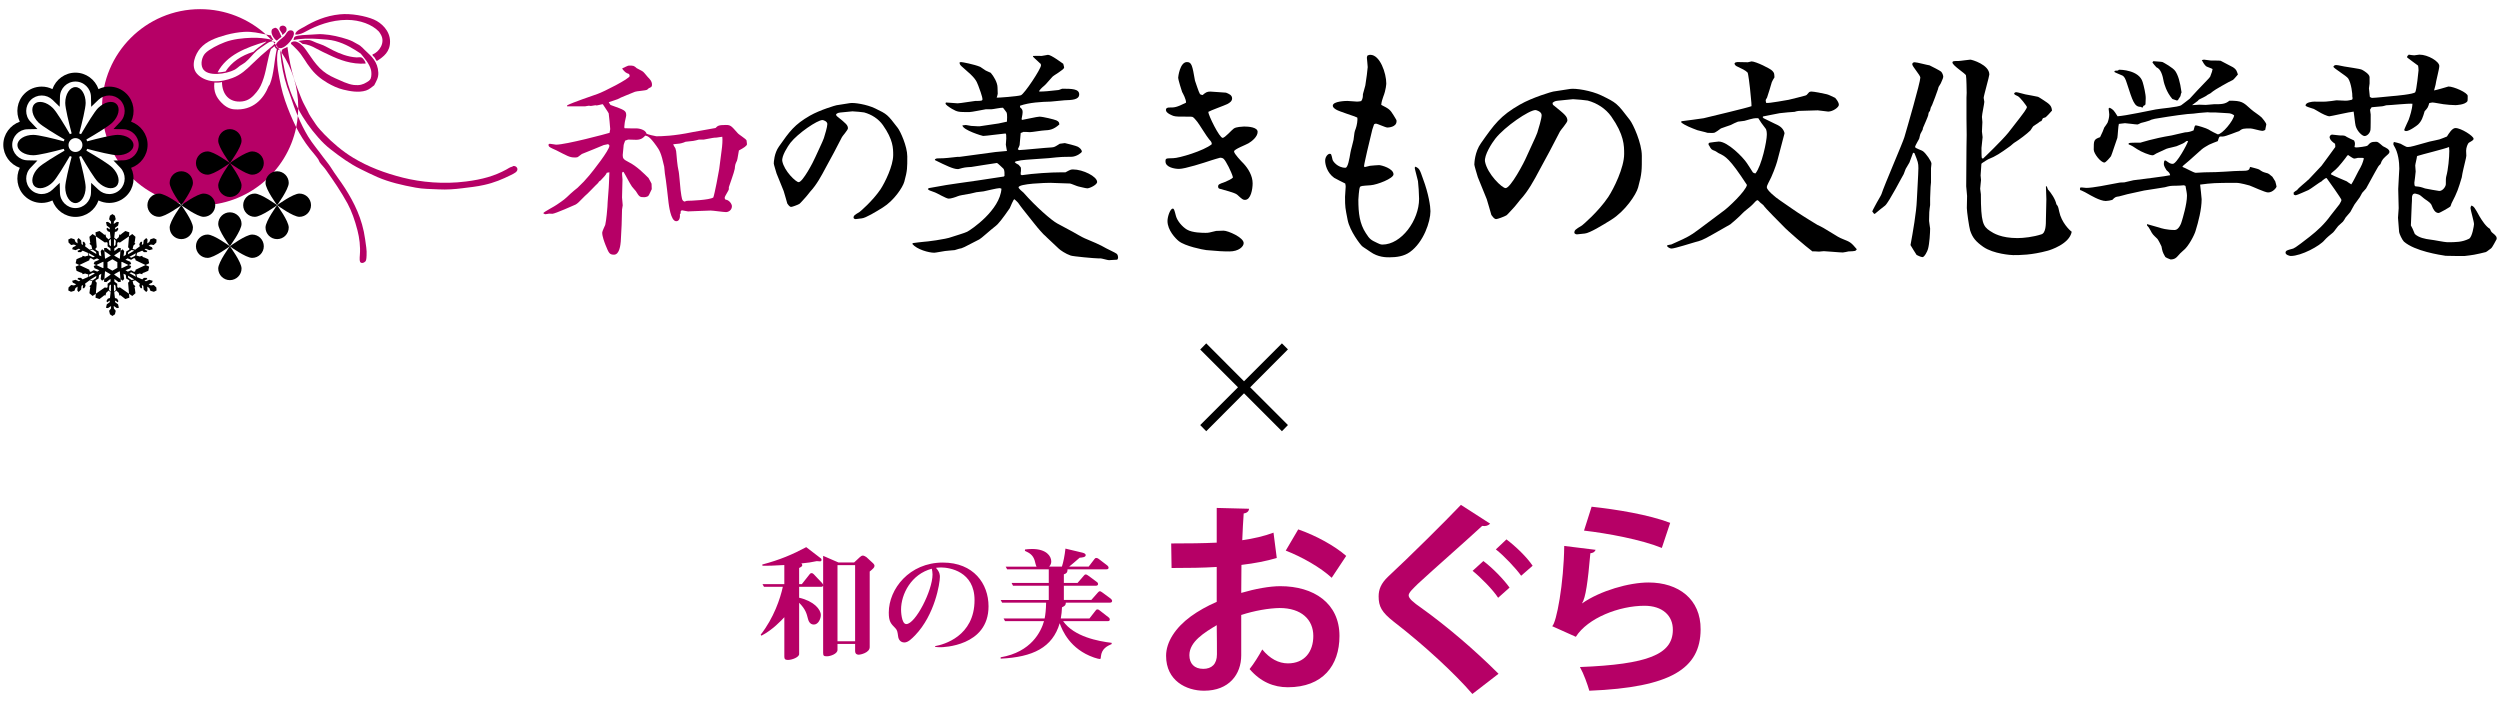 <?xml version="1.0" encoding="utf-8"?>
<!-- Generator: Adobe Illustrator 24.2.1, SVG Export Plug-In . SVG Version: 6.00 Build 0)  -->
<svg version="1.1" id="レイヤー_1" xmlns="http://www.w3.org/2000/svg" xmlns:xlink="http://www.w3.org/1999/xlink" x="0px"
	 y="0px" viewBox="0 0 320 90" style="enable-background:new 0 0 320 90;" xml:space="preserve">
<style type="text/css">
	.st0{fill:#B60066;}
	.st1{fill-rule:evenodd;clip-rule:evenodd;fill:#B60066;}
</style>
<g>
	<g>
		<g>
			<path class="st0" d="M77.273,18.57c-0.115,0.05-2.35,0.976-2.797,1.141c-0.111,0.059-0.475,0.392-0.582,0.419
				c-0.115,0.026-0.23,0.026-0.367,0.026c-0.615,0-0.948-0.218-2.321-0.917c-0.142-0.056-0.839-0.366-0.923-0.48
				c-0.054-0.088-0.082-0.159-0.082-0.242c0.053-0.088,0.11-0.115,0.167-0.115c0.136,0,0.697,0.115,0.808,0.115
				c1.262,0,6.517-1.404,6.85-1.516c0-0.118,0.082-0.422,0.082-0.472c0-0.091-0.164-1.935-0.194-2.017
				c-0.081-0.194-0.668-1.012-0.755-1.174c-0.136,0-0.665,0.162-0.78,0.162c-0.087-0.024-0.115-0.024-0.198-0.024
				c-0.081,0-0.45,0.088-0.559,0.088c-0.028,0-0.218-0.032-0.248-0.032c-0.086,0-0.451,0.082-0.504,0.082h-2.291l0.027-0.139
				c0.78-0.392,3.017-1.144,3.888-1.454c0.752-0.254,4.108-1.958,4.108-2.291c0-0.08-0.06-0.198-0.085-0.257
				c-0.419-0.136-0.56-0.274-0.865-0.663l0.027-0.086h0.028c0.14-0.059,0.668-0.33,0.78-0.33c0.587,0,0.646,0,1.006,0.33
				c0.115,0.086,0.759,0.366,0.841,0.475c0.112,0.08,0.507,0.59,0.587,0.669c0.254,0.254,0.534,0.531,0.534,0.979
				c0,0.248-0.084,0.313-0.419,0.448c-0.056,0.059-0.115,0.139-0.226,0.198c-0.226,0.109-1.339,0.168-1.535,0.254
				c-0.341,0.162-1.927,0.749-2.21,0.946c-0.11,0.059-0.954,0.31-1.148,0.389c0.194,0.313,0.194,0.342,0.284,0.372
				c1.757,0.631,1.954,0.696,1.954,1.309c0,0.139-0.196,0.864-0.196,1.002c0,0.092-0.054,0.478-0.054,0.531
				c0,0.027,0.027,0.088,0.054,0.118c0.114,0.021,1.399,0.021,1.566,0.021c0.084,0,1.087,0.091,1.227,0.675
				c0.118,0.086,1.144,0.333,1.26,0.333c0.672,0,2.237-0.033,4.612-0.528c0.171-0.056,2.826-0.481,2.966-0.531
				c0.274-0.274,0.361-0.389,1.314-0.389c0.613,0,0.696,0.115,1.505,1.029c0.142,0.201,1.091,0.755,1.149,0.952
				c0,0.027,0.056,0.448,0.056,0.475c0,0.215-0.419,0.478-1.034,0.808c-0.054,0.192-0.171,1.144-0.249,1.309
				c-0.23,0.484-0.23,0.504-0.283,1.044c-0.055,0.392-0.756,2.312-0.756,2.347v0.248c0,0.171-0.531,0.902-0.531,1.097
				c0,0.136,0.055,0.192,0.114,0.254c0.448,0.021,0.81,0.551,0.81,0.832c0,0.534-0.472,0.758-0.754,0.758
				c-0.311,0-1.678-0.198-1.959-0.198c-0.47,0-2.515,0.109-2.903,0.109c-0.14,0-0.649-0.136-0.755-0.136
				c-0.143,0-0.198,0.136-0.198,0.224c0.028,0.165,0,0.201-0.083,0.248c0.025,0.389-0.029,0.92-0.476,0.92
				c-0.725,0-0.948-2.174-0.98-2.344c-0.03-0.274-0.333-3.049-0.475-3.774c-0.028-0.112-0.053-0.755-0.086-0.87
				c-0.391-1.784-0.615-2.117-1.004-2.66c-0.867-1.224-1.143-1.256-1.427-1.309c-0.162,0.197-0.476,0.537-1.146,0.537
				c-0.142,0-0.92-0.03-1.035-0.03c-0.082,0.03-0.165,0.056-0.386,0.139c-0.143,0.366-0.202,0.531-0.202,0.708
				c0,0.159-0.108,0.973-0.108,1.135c0,0.419,0.081,0.557,0.752,0.897c1.033,0.507,2.017,1.51,2.549,2.04
				c0.081,0.112,0.33,0.616,0.391,0.729l0.025,0.696c-0.086,0.142-0.335,0.761-0.416,0.835c-0.168,0.197-0.532,0.197-0.587,0.197
				c-0.532,0-0.591-0.053-1.037-0.781c-0.056-0.079-0.451-0.498-0.501-0.587c-0.341-0.504-0.758-1.368-1.069-1.867h-0.136
				c-0.027,0.109-0.059,0.168-0.059,0.227c0,0.139,0.059,0.643,0.059,0.749c0,0.363-0.059,1.955-0.059,2.294
				c0,0.145,0.087,0.805,0.087,1.005c0,0.077-0.087,0.475-0.087,0.56c0,0.835-0.081,3.017-0.162,4.078
				c-0.037,0.366-0.14,1.681-0.87,1.681c-0.612,0-0.672-0.254-1.091-1.262c-0.14-0.368-0.414-1.067-0.414-1.566
				c0-0.174,0.33-0.84,0.386-0.982c0.142-0.59,0.28-2.17,0.28-2.315c0-0.475,0.198-2.571,0.198-3.017
				c0-0.227,0.055-1.206,0.055-1.404l-0.333,0.059c-0.087,0.256-0.42,0.59-0.809,0.999c-0.17,0.092-0.197,0.118-0.308,0.313
				c-0.284,0.245-1.402,1.457-1.678,1.654c-0.843,0.858-0.928,0.949-1.206,1.109c-0.081,0.035-2.628,1.176-2.962,1.176
				c-0.052,0-0.363-0.018-0.419-0.018c-0.054,0-0.391,0.076-0.475,0.076c-0.084,0-0.254-0.112-0.28-0.138
				c0.142-0.204,1.508-0.897,1.76-1.097c0.893-0.611,0.979-0.666,1.737-1.395c0.142-0.139,0.78-0.675,0.892-0.749
				c0.785-0.755,0.861-0.84,1.51-1.595c0.442-0.531,2.571-3.214,2.571-3.783c0-0.071-0.055-0.153-0.167-0.215L77.273,18.57z
				 M92.368,19.239c0.084-0.569,0.14-1.371,0.084-1.734c-0.111,0-0.643,0.109-0.753,0.109c-0.336,0-0.45,0.033-1.622,0.254h-0.615
				c-0.112,0.03-0.618,0.168-0.727,0.168c-0.14,0.027-0.839,0.082-0.982,0.109c-0.053,0.03-0.475,0.192-0.557,0.192
				c-0.167,0.065-0.897,0.091-1.032,0.142c0.027,0.091,0.226,0.419,0.279,0.483c0.084,0.221,0.139,0.528,0.139,0.749
				c0,0.139,0.142,1.657,0.251,2.043c0.117,0.389,0.223,2.209,0.28,2.571c0.166,1.2,0.166,1.339,0.504,1.48
				c0.252-0.106,0.308-0.106,0.448-0.106c0.277,0,2.738-0.088,3.239-0.422c0.165-0.425,0.697-3.22,0.754-3.639L92.368,19.239z"/>
			<path d="M106.73,19.552l-1.028,1.893c-0.582,1.094-1.16,2.182-2.004,3.096c-0.09,0.109-0.494,0.631-0.581,0.711
				c-0.129,0.136-0.668,0.764-0.799,0.849c-0.227,0.133-0.916,0.383-1.048,0.383c-0.223,0-0.404-0.313-0.494-0.428
				c-0.04-0.115-0.379-1.362-0.465-1.601L99.398,22.2c-0.043-0.156-0.354-1.153-0.354-1.262c0-0.159,0.043-1.318,0.664-2.188
				c1.361-1.94,1.986-2.81,3.966-3.948c1.317-0.749,3.341-1.333,3.407-1.333l1.718-0.271c0.534-0.086,2.139,0.162,3.207,0.672
				c1.564,0.752,1.582,0.778,2.902,2.498c0.335,0.425,1.224,2.362,1.224,3.648c0,1.43,0.021,1.79-0.38,3.241
				c-0.199,0.728-1.336,2.424-2.739,3.294c-0.89,0.56-2.208,1.351-2.695,1.398c-0.137,0-0.666,0.098-0.802,0.098
				c-0.068,0-0.133,0-0.265-0.145c0-0.295,0.084-0.357,0.774-0.773c0.071-0.041,1.651-1.386,2.677-2.89
				c0.576-0.876,1.626-3.014,1.626-4.391c0-0.876,0-1.964-1.315-3.833c-0.576-0.811-1.448-1.365-2.406-1.625
				c-0.066-0.027-1.252-0.139-1.494-0.139c-0.158,0-1.266,0.139-1.539,0.15c-0.332,0.03-0.422,0.118-0.557,0.221
				c0.028,0.139,0.028,0.204,0.136,0.274c1.134,0.911,1.383,1.118,1.383,1.533c0,0.204-0.715,1.002-0.762,1.115L106.73,19.552z
				 M102.227,23.317c0.516,0,1.893-2.609,2.138-3.208c0.158-0.374,0.979-2.067,1.092-2.433c0.131-0.419,0.442-1.424,0.442-1.799
				c0-0.36-0.532-0.513-0.622-0.513c-0.649,0-3.121,1.675-4.099,2.911c-0.333,0.439-1.159,1.702-1.044,2.35
				C100.375,21.887,101.876,23.317,102.227,23.317z"/>
			<path d="M116.84,31.117c0.221-0.021,1.175-0.165,1.371-0.165c0.279,0,2.847-0.316,3.606-0.619
				c0.304-0.106,1.728-0.528,1.982-0.669c0.532-0.277,4.196-2.76,4.389-5.508c-0.053-0.033-0.193-0.077-0.252-0.077
				c-0.304,0-1.842,0.383-2.041,0.416c-0.112,0.021-0.812,0.085-0.92,0.109c-0.165,0.03-0.893,0.227-1.034,0.227
				c-0.451,0.082-1.176,0.192-1.345,0.283c-0.255,0.112-0.92,0.33-1.174,0.31c-0.306,0-1.594-0.764-1.732-0.79
				c-0.728-0.251-0.807-0.28-0.926-0.439l0.119-0.115l2.284-0.404c0.057,0,1.209-0.183,1.429-0.212
				c0.394-0.059,2.213-0.313,2.576-0.366l3.323-0.504l0.081-0.085c0-0.272,0.031-0.696-0.139-0.92
				c-0.053-0.027-0.698-0.699-0.835-0.728c-0.532,0.056-2.794,0.448-3.273,0.51c-0.786,0.047-0.867,0.047-1.651,0.271h-0.108
				c-0.534,0-1.486-0.448-2.881-1.141l-0.028-0.091c0.137-0.106,0.167-0.139,0.479-0.139c0.273,0,0.975-0.024,1.171-0.059
				c0.195,0,1.088-0.136,1.259-0.136h0.277l4.584-0.619l1.458-0.133c0-0.109-0.143-0.669-0.143-0.805
				c0-0.115,0.056-0.764,0.056-0.785c0-0.475,0-0.534-0.084-0.649c-0.475,0.029-2.491,0.316-2.88,0.316
				c-0.081,0-2.574-0.734-2.654-1.351c0.335-0.05,0.392-0.05,0.445-0.05c0.111,0,0.59,0.115,0.672,0.115
				c0.922,0.05,1.037,0.079,1.258,0.024l2.265-0.336c0.079-0.033,0.977-0.195,1.064-0.23c0-0.192,0.08-0.914-0.059-1.2
				c-0.058-0.106-0.394-0.501-0.447-0.584c-0.251-0.027-1.288,0.2-1.505,0.2h-0.705c-0.335,0.05-1.792,0.357-2.094,0.357
				c-1.374,0-1.51,0-2.237-0.419c-0.395-0.251-0.815-0.499-0.815-0.702l0.056-0.106c0.257,0,1.292,0.106,1.486,0.106
				c0.36,0,1.954-0.283,2.262-0.303c0.813,0,0.926-0.033,0.926-0.224c0-0.303-0.419-1.457-0.534-1.734
				c-0.251-0.669-0.416-1.009-1.903-2.268c-0.413-0.36-0.473-0.415-0.5-0.696c0.058-0.03,0.14-0.056,0.196-0.056
				c0.139,0,1.672,0.283,2.458,0.616c0.195,0.136,0.587,0.392,0.699,0.469c0.081,0.065,0.56,0.23,0.64,0.289
				c0.37,0.416,0.871,1.25,0.871,1.872c0,0.109,0.027,0.696,0.027,0.811c0,0.079-0.109,0.448-0.134,0.498
				c0.074,0.03,2.704-0.165,3.098-0.306c0.45-0.168,2.573-3.38,2.573-3.828c0-0.168-0.083-0.254-0.117-0.254
				c-0.695-0.637-0.778-0.725-0.914-0.864l0.024-0.088c0.168-0.027,0.952,0,1.092,0c0.137,0,0.696-0.142,0.809-0.142
				c0.42,0,1.785,1.041,1.955,1.147c0.084,0.345,0.112,0.395,0.112,0.483c0,0.277-1.37,1.006-1.51,1.194
				c-0.835,0.976-0.947,1.065-1.259,1.321c-0.134,0.109-0.31,0.307-0.445,0.501l0.056,0.056c0.585,0,1.23-0.056,2.431-0.195
				c0.085,0,0.417-0.168,0.475-0.168c1.175,0,2.181,0,2.181,0.722c0,0.723-1.006,0.723-1.875,0.758
				c-0.249,0-1.507,0.168-1.757,0.168c-1.199,0.027-2.766,0.112-3.941,0.528v0.194c0.224,0.198,0.333,0.31,0.333,0.616
				c0,0.168-0.025,0.339-0.139,0.926l0.081,0.079c0.367-0.05,1.904-0.415,2.212-0.415c0.45,0,1.926,0.365,2.156,0.472
				c0.335,0.165,0.361,0.257,0.388,0.528c-0.755,0.678-1.286,0.731-1.905,0.758c-0.277,0-1.588,0.227-1.869,0.227
				c-0.11,0-0.696-0.056-0.812-0.035c-0.053,0.035-0.168,0.059-0.36,0.144c-0.028,0.254-0.112,1.309-0.137,1.542
				c-0.032,0.144-0.139,0.327-0.23,0.525c0.028,0.032,0.117,0.118,0.17,0.118c0.389,0,3.471-0.315,4.112-0.339
				c0.414-0.026,0.47-0.086,1.087-0.472c0.116,0,0.56-0.085,0.647-0.085c0.053,0,1.482,0.354,1.678,0.472
				c0.221,0.145,0.5,0.339,0.5,0.646c0,0.056-0.616,0.64-1.398,0.64c-1.034,0-1.23,0-2.853,0.171
				c-0.56,0.056-3.048,0.189-3.549,0.277c-0.669,0.115-0.727,0.145-0.786,0.248c0.145,0.144,0.173,0.144,0.42,0.286
				c0.088,0.021,0.17,0.168,0.227,0.221c0.057,0.053,0.084,0.091,0.139,0.198c0.028,0.398,0,0.475-0.027,0.643v0.227l0.14,0.079
				c1.452-0.224,3.717-0.366,5.087-0.366h0.504c0.615-0.33,0.671-0.368,0.976-0.368c1.261,0,3.077,0.902,3.077,1.604
				c0,0.36-0.951,0.814-1.258,0.814c-0.194,0-0.952-0.2-1.119-0.233c-0.169-0.024-0.923-0.36-1.091-0.384
				c-0.56,0-2.07-0.088-2.539-0.088c-0.481,0-4.053,0.088-4.053,0.587c0,0.133,0.525,0.59,0.636,0.669
				c1.592,1.819,3.584,3.544,4.306,3.937l1.983,1.067c0.252,0.142,1.318,0.761,1.539,0.84c0.871,0.363,2.016,0.837,2.77,1.289
				c0.192,0.112,1.174,0.557,1.343,0.702c0.108,0.109,0.164,0.309,0.164,0.416c0,0.115-0.027,0.333-0.164,0.333
				c-0.06,0-0.954,0.059-1.009,0.059c-0.171,0-0.923-0.227-1.063-0.227h-0.307c-0.45,0-3.247-0.254-3.522-0.363
				c-0.646-0.218-1.346-0.699-1.541-0.896c-0.224-0.192-1.259-1.203-1.48-1.392c-0.029-0.035-0.31-0.313-0.473-0.448
				c-0.143-0.171-0.504-0.51-1.203-1.403l-1.398-1.758c-0.115-0.112-0.557-0.758-0.646-0.873c-0.109-0.106-0.42-0.442-0.496-0.442
				c-0.062,0-0.482,0.926-0.56,1.144c-0.03,0.059-1.121,1.625-1.542,2.041c-0.109,0.109-0.164,0.171-0.833,0.702
				c-0.229,0.171-1.264,1.118-1.514,1.25c-2.016,1.044-2.179,1.156-2.601,1.206c-0.085,0.027-0.478,0.141-0.556,0.171
				c-0.171,0.027-1.067,0.08-1.236,0.115c-0.22,0.024-1.199,0.221-1.392,0.221c-0.698,0-2.21-0.418-2.797-1.117L116.84,31.117z"/>
			<path d="M154.776,17.841c-0.279-0.306-1.287-1.961-1.511-2.235c-0.501-0.613-0.557-0.672-0.863-0.672
				c-1.623,0-1.825,0-2.182-0.091c-0.143-0.047-0.982-0.354-0.982-0.755c0-0.301,0.256-0.327,0.478-0.327
				c0.613,0,0.861,0,2.096-0.619c0.027-0.413-0.392-1.174-0.501-1.371c-0.03-0.085-0.504-1.533-0.504-1.84
				c0-0.088,0.223-1.987,1.119-1.987c0.615,0,0.695,0.454,1.031,2.377c0.034,0.083,0.504,1.539,0.619,1.681
				c0.082,0.106,0.164,0.139,0.357,0.165c0.396-0.339,0.565-0.445,0.983-0.445c0.338,0,1.733,0.139,2.012,0.139
				c0.361,0.142,0.781,0.307,0.781,0.731c0,0.351-0.283,0.551-0.612,0.728c-0.369,0.183-2.128,0.808-2.436,1
				c0,0.419,1.426,3.329,1.841,3.329c0.283,0,1.181-1.035,1.401-1.177c0.311-0.251,1.089-0.251,1.343-0.277
				c0.562,0,1.731,0.083,1.731,0.69c0,0.622-0.755,1.212-1.169,1.454c-0.281,0.18-1.85,0.758-1.85,1.041
				c0,0.31,0.926,1.259,1.231,1.569c0.591,0.64,1.148,1.56,1.148,2.515c0,0.731-0.224,2.12-0.977,2.12
				c-0.256,0-0.338-0.056-1.007-0.669c-0.28-0.253-1.734-0.607-2.238-0.758c-0.111,0-0.196-0.139-0.196-0.248
				c0-0.304,0.085-0.336,0.867-0.613c0.339-0.144,0.868-0.369,1.035-0.587c-0.166-0.669-0.921-2.135-1.173-2.35
				c-0.081-0.112-0.279-0.171-0.475-0.171c-0.057,0-0.951,0.28-1.064,0.313c-1.007,0.339-3.437,1.118-4.193,1.118
				c-0.56,0-1.732-0.201-1.732-0.949c0-0.422,0.055-0.398,0.979-0.422c0.753,0,3.94-0.949,4.947-1.79
				C155.109,18.175,154.971,18.063,154.776,17.841z M150.11,26.703c0.165,0,0.193,0.112,0.42,0.976
				c0.165,0.59,0.781,1.339,1.396,1.707c0.695,0.419,2.039,0.419,2.403,0.419c0.366,0,0.447-0.03,1.339-0.248
				c0.136,0,0.87-0.032,0.952-0.032c0.559,0,2.57,0.864,2.57,1.592c0,0.448-0.639,1.067-1.818,1.067
				c-0.805,0-1.452-0.032-2.959-0.171c-0.48-0.056-2.714-0.504-3.525-1.147c-0.417-0.333-1.449-1.4-1.449-2.574
				C149.439,27.705,149.797,26.703,150.11,26.703z"/>
			<path d="M175.657,16.579l-0.668,2.798c-0.053,0.277-0.392,1.699-0.392,1.875c0,0.053,0.027,0.115,0.09,0.133
				c0.109,0,0.578-0.162,0.665-0.162c0.366-0.033,0.922-0.088,1.172-0.088c0.282,0,1.844,0.425,1.844,1.179
				c0,0.531-2.095,1.339-2.935,1.398c-1.146,0.082-1.281,0.082-1.367,0.251c-0.115,0.192-0.196,1.536-0.196,1.598
				c0,1.754,0.167,3.07,0.951,4.273c0.503,0.802,0.672,0.89,1.506,1.283c0.169,0.085,0.395,0.189,0.616,0.189
				c2.434,0,4.7-3.102,4.7-5.862c0-0.59-0.088-1.872-0.143-2.265c-0.055-0.28-0.387-1.451-0.417-1.704l0.082-0.145
				c0.509,0.23,0.566,0.36,0.976,1.548c0.736,1.952,0.957,3.571,0.957,4.158c0,1.315-0.868,3.966-2.633,5.228
				c-0.753,0.54-1.705,0.672-2.625,0.672c-0.422,0-1.454,0-2.434-0.702c-0.168-0.141-0.95-0.61-1.059-0.725
				c-0.227-0.203-1.569-1.931-1.85-3.356c-0.305-1.563-0.332-1.616-0.332-2.964c0-0.194,0.081-1.082,0.081-1.283
				c0-0.088,0-0.168-0.055-0.416c-0.14-0.062-1.367-0.684-1.426-0.734c-0.922-0.669-1.146-1.725-1.146-2.185
				c0-0.522,0.361-0.884,0.585-0.884c0.199,0,0.199,0.05,0.361,0.746c0.033,0.204,0.644,1.041,1.653,1.041
				c0.308,0,0.506-1.141,0.64-1.955c0.033-0.257,0.372-1.424,0.395-1.622c0.111-0.92,0.111-1.014,0.28-1.427
				c0.137-0.357,0.28-1.15,0.194-1.427c-0.28-0.159-2.353-0.778-2.736-1.035c-0.254-0.165-0.394-0.306-0.394-0.475
				c0-0.593,1.728-0.613,1.868-0.613c0.201,0,1.068,0.085,1.236,0.085c0.195,0,0.333-0.03,0.532-0.065
				c0.194-0.271,0.221-0.531,0.221-0.885c0.028-0.171,0.283-0.958,0.308-1.123c0.107-0.563,0.305-2.206,0.305-2.344
				c0-0.192-0.108-1.115-0.108-1.203c0-0.056,0.027-0.168,0.055-0.254c0.11-0.05,0.192-0.115,0.389-0.115
				c1.234,0,2.041,2.35,2.041,3.662c0,0.027-0.028,0.817-0.391,1.713c-0.084,0.215-0.251,0.749-0.251,1.035
				c0.98,0.499,1.118,0.581,1.563,1.309c0.059,0.106,0.336,0.534,0.366,0.613c0.027,0.056,0.027,0.115,0.027,0.168
				c0,0.781-1.092,0.808-1.172,0.808c-0.251,0-1.262-0.498-1.48-0.498c-0.059,0-0.171,0.053-0.226,0.088L175.657,16.579z"/>
			<path d="M198.36,19.351l-1.287,2.377c-0.727,1.368-1.452,2.733-2.517,3.883c-0.111,0.136-0.613,0.781-0.723,0.89
				c-0.174,0.171-0.843,0.952-1.009,1.062c-0.284,0.171-1.146,0.481-1.312,0.481c-0.285,0-0.506-0.398-0.616-0.528
				c-0.06-0.147-0.475-1.71-0.59-2.017l-1.146-2.822c-0.055-0.194-0.445-1.454-0.445-1.601c0-0.189,0.056-1.642,0.843-2.739
				c1.699-2.421,2.48-3.515,4.97-4.939c1.648-0.95,4.193-1.678,4.276-1.678l2.156-0.333c0.668-0.115,2.686,0.189,4.025,0.832
				c1.954,0.955,1.984,0.979,3.631,3.132c0.42,0.531,1.538,2.967,1.538,4.589c0,1.79,0.03,2.238-0.475,4.052
				c-0.248,0.923-1.675,3.046-3.44,4.14c-1.118,0.699-2.763,1.704-3.384,1.76c-0.164,0-0.835,0.106-1.002,0.106
				c-0.084,0-0.17,0-0.335-0.162c0-0.395,0.109-0.448,0.978-0.979c0.087-0.062,2.073-1.731,3.354-3.63
				c0.728-1.103,2.041-3.78,2.041-5.514c0-1.091,0-2.453-1.651-4.807c-0.721-1.012-1.814-1.707-3.017-2.035
				c-0.085-0.033-1.566-0.174-1.874-0.174c-0.198,0-1.591,0.174-1.933,0.192c-0.41,0.033-0.525,0.145-0.694,0.286
				c0.027,0.165,0.027,0.254,0.169,0.327c1.426,1.156,1.734,1.404,1.734,1.935c0,0.251-0.898,1.256-0.954,1.398L198.36,19.351z
				 M192.715,24.078c0.638,0,2.372-3.273,2.684-4.028c0.192-0.475,1.227-2.604,1.37-3.049c0.162-0.531,0.56-1.796,0.56-2.265
				c0-0.451-0.674-0.649-0.786-0.649c-0.815,0-3.919,2.105-5.144,3.665c-0.422,0.531-1.457,2.12-1.317,2.94
				C190.393,22.285,192.266,24.078,192.715,24.078z"/>
			<path d="M215.218,15.518c0.445-0.053,2.433-0.313,2.851-0.386c0.924-0.227,5.65-1.345,6.125-1.542
				c0.021-0.31-0.172-1.869-0.199-2.318c-0.025-0.248-0.22-1.905-0.308-1.99c-0.305-0.304-0.753-0.495-1.228-0.723
				c-0.335-0.136-0.388-0.248-0.451-0.425l0.117-0.136c0.056,0,0.218-0.056,0.248-0.056c0.394,0,0.868,0.027,1.348,0.027
				c0.082,0,0.417-0.109,0.475-0.109c0.554,0,2.461,0.952,2.651,1.197c0.254,0.283,0.254,0.283,0.285,0.843
				c-0.055,0.082-0.339,0.557-0.339,0.613c-0.027,0.118-0.557,1.878-0.613,1.984c-0.168,0.257-0.168,0.277-0.168,0.389
				c0,0.088,0.057,0.254,0.057,0.286c0.305,0.086,2.794-0.398,2.878-0.398c0.338-0.08,1.928-0.472,2.093-0.531
				c0.201-0.053,0.227-0.079,0.506-0.419c0.08-0.077,0.196-0.106,0.305-0.106c0.307,0,1.48,0.221,1.931,0.336
				c0.249,0.05,0.588,0.221,1.118,0.472c0.171,0.2,0.473,0.557,0.473,0.899c0,0.301-0.753,0.858-1.37,0.858
				c-0.114,0-1.169-0.159-1.34-0.159l-2.459,0.074c-0.083,0-0.422,0.085-0.503,0.118c-0.081,0-1.623,0.118-1.9,0.171
				c-0.335,0.085-1.82,0.333-2.126,0.416l-0.055,0.088l0.114,0.139c0.139,0.074,1.308,0.637,1.367,0.669
				c0.615,0.274,1.063,0.498,1.289,1.118c0.027,0.109,0.027,0.136,0.027,0.165l-0.95,3.609c-0.142,0.498-0.619,1.843-1.121,2.736
				c-0.111,0.224-0.193,0.389-0.193,0.56c0,0.336,1.057,1.253,1.706,1.675c0.833,0.563,2.15,1.513,3.017,2.04
				c0.283,0.168,1.623,1.032,1.762,1.088c0.613,0.286,0.755,0.366,1.983,1.124c0.425,0.274,0.84,0.528,1.288,0.696
				c0.89,0.36,1.006,0.389,1.762,1.292c-0.143,0.248-0.229,0.248-1.063,0.28c-0.112,0.024-0.615,0.136-0.727,0.136
				c-0.393,0-2.185-0.168-2.436-0.168c-0.024,0-0.556,0.056-0.61,0.056c-0.117,0-0.729-0.056-0.841-0.024
				c-0.868-0.649-3.217-2.66-3.749-3.249c-0.386-0.413-2.287-2.262-2.543-2.683c-0.364-0.277-0.472-0.392-0.613-0.551l-0.167-0.088
				c-0.171,0.112-0.223,0.168-0.56,0.534c-0.165,0.215-1.119,0.917-1.287,1.118c-0.363,0.416-1.535,1.421-1.589,1.451l-2.352,1.339
				c-1.234,0.705-1.536,0.781-2.095,0.92c-0.478,0.124-2.66,0.843-3.104,0.843c-0.198,0-0.557-0.221-0.557-0.366
				c0-0.083,0.47-0.145,0.557-0.162c1.066-0.478,1.984-0.864,2.741-1.371c0.641-0.419,3.325-2.489,3.882-2.881
				c0.616-0.413,2.906-2.575,3.051-3.362c-2.234-3.43-2.744-3.659-3.639-4.075c-0.053-0.024-0.355-0.248-0.447-0.277
				c-0.442-0.171-0.503-0.195-0.726-0.652c-0.052-0.05-0.111-0.133-0.111-0.215c0-0.139,0.111-0.195,0.165-0.195
				c0.198-0.027,0.983-0.142,1.149-0.142c1.146,0,3.137,2.038,3.608,2.769c0.143,0.189,0.64,1,0.753,1.171
				c0.087,0.085,0.168,0.118,0.338,0.142c0.81-1.009,1.454-4.164,1.454-4.942c0-0.174,0-0.622-0.171-0.82
				c-0.526-0.699-0.581-0.752-0.92-1.306c-0.479-0.027-0.613,0-1.763,0.333c-0.108,0.03-0.723,0.08-0.838,0.106
				c-0.142,0.035-0.812,0.363-0.922,0.428c-0.202,0.077-1.089,0.363-1.26,0.439c-0.143,0.118-0.756,0.563-0.895,0.563
				c-0.167,0.027-0.223,0.027-0.836,0c-0.196-0.082-1.116-0.277-1.286-0.336c-0.73-0.277-1.625-0.616-2.067-1.002L215.218,15.518z"
				/>
			<path d="M244.877,19.546c-0.082,0.192-0.444,1.2-0.47,1.259l-0.477,0.811c-0.056,0.074-0.199,0.584-0.255,0.669
				c-0.081,0.088-1.87,3.574-2.375,4.022c-0.223,0.171-1.146,0.893-1.314,1.061h-0.107l-0.23-0.306
				c0.062-0.192,0.506-0.979,0.591-1.147c0.082-0.168,0.534-0.893,0.587-1.062c0.336-1.082,2.767-6.679,2.934-7.295
				c0.335-1.141,2.042-7.018,2.042-7.629c0-0.304-1.035-1.421-1.035-1.704c0-0.207,0.197-0.257,0.307-0.257
				c0.305,0,1.625,0.366,1.902,0.395c0.304,0.144,1.37,0.693,1.483,0.805c0.168,0.171,0.277,0.483,0.277,0.672
				c0,0.171-0.335,0.838-0.335,0.864c-0.255,0.392-0.28,0.422-0.336,0.702c-0.083,0.277-0.671,1.852-0.752,2.02
				c-0.17,0.301-0.199,0.36-0.282,0.773c-0.171,0.2-0.171,0.2-0.223,0.566c-0.027,0.139-0.56,1.371-0.674,1.622
				c0,0.05-0.024,0.224-0.052,0.248c-0.029,0.088-0.255,0.448-0.281,0.531c-0.03,0.062-0.112,0.481-0.139,0.566
				c-0.03,0.109-0.532,0.888-0.532,1.085c0,0.168,0.893,0.422,1.004,0.534c0.389,0.283,1.092,1.286,1.092,1.596
				c0,0.024-0.059,0.498-0.059,0.581v1.82c0,0.082-0.055,0.504-0.055,0.581c0,0.227-0.057,1.244-0.057,1.43v0.893
				c-0.025,0.142-0.108,0.764-0.108,0.9c0,0.165-0.028,0.946-0.028,1.118c0,0.136,0.136,0.917,0.136,0.979
				c0,0.528-0.081,1.955-0.274,2.622c-0.06,0.259-0.448,1.041-0.699,1.041c-0.224,0-0.705-0.257-0.758-0.28
				c-0.054-0.059-0.7-1.121-0.781-1.262c0.302-1.616,0.756-4.243,0.808-5.703c0.027-0.643,0.202-3.547,0.202-4.137
				c0-0.669-0.057-0.811-0.504-1.928L244.877,19.546z M258.549,15.073c0.311-0.389,0.898-1.18,0.898-1.371
				c0-0.112-0.898-1.292-1.176-1.398c-0.419-0.198-0.478-0.224-0.448-0.392c0.086-0.053,0.142-0.112,0.254-0.112
				c0.195,0,1.005,0.256,1.171,0.28c0.286,0.027,1.398,0.28,1.623,0.313c0.055,0,0.982,0.613,1.091,0.693
				c0.615,0.416,0.641,0.702,0.696,1.068c-0.027,0.047-0.723,0.808-0.837,0.867c-0.052,0.024-0.31,0.086-0.332,0.112
				c-0.03,0.027-0.143,0.333-0.198,0.363c-0.053,0.024-0.109,0.05-0.193,0.077c-0.118,0.115-0.201,0.168-0.815,0.566
				c-0.083,0.056-0.333,0.498-0.388,0.554c-0.447,0.445-1.455,1.206-2.014,1.542c-0.227,0.139-0.476,0.419-0.699,0.554
				c-1.089,0.788-1.737,1.227-2.688,1.595c-0.027,0.024-0.584,0.333-0.805,0.504c-0.085,0.059-0.085,0.168-0.085,0.304
				c0,0.195-0.087,1.094-0.087,1.262c0,0.139,0.035,0.501,0.054,0.59c0,0.136-0.109,0.92-0.109,1.112c0,0.109,0.09,0.619,0.09,0.699
				c0,3.609,0.276,4.114,1.165,4.703c0.453,0.304,1.43,0.917,3.528,0.917c0.78,0,2.01-0.141,3.046-0.478
				c0.587-0.162,0.587-1.312,0.587-1.952c0-0.398,0.057-2.185,0.057-2.545c0-0.257-0.057-1.392-0.057-1.648h0.112l0.142,0.392
				c0.391,0.416,0.951,1.233,1.085,1.902c0.202,0.248,0.226,0.28,0.364,0.941c0.281,1.377,1.315,2.38,1.598,2.577
				c-0.283,1.569-2.767,2.35-3.081,2.43c-2.066,0.56-3.547,0.56-4.413,0.56c-0.226,0-2.515-0.142-3.83-1.059
				c-0.951-0.672-1.374-1.171-1.678-2.096c-0.137-0.451-0.422-2.436-0.422-2.875c0-0.262,0.031-1.315,0.031-1.539
				c0-0.198-0.112-1.067-0.112-1.233c0-0.784,0.035-4.276,0.035-4.978c0-0.253,0.025-1.401,0.025-1.616
				c0-0.315-0.025-1.74-0.025-2.052v-2.707l0.025-0.613c0-0.221-0.025-1.955-0.09-2.232c-0.026-0.227-1.731-1.256-1.731-1.654
				c0-0.192,0.224-0.192,0.755-0.192c0.252,0,1.342-0.174,1.536-0.174c0.192,0,2.43,0.646,2.43,1.902
				c0,0.227-0.724,2.742-0.724,2.993c0.024,0.115,0.053,0.342,0.084,0.504c0,0.227-0.305,1.625-0.305,1.928
				c0,0.112,0.057,0.584,0.057,0.669c0,0.23-0.057,0.926-0.057,1.203c0,0.109,0.084,0.613,0.084,0.725
				c0,0.224-0.143,1.174-0.143,1.374c0,0.162,0,1.171,0.032,1.224c0,0.112,0.084,0.112,0.165,0.145
				c0.136-0.115,2.459-2.35,3.241-3.323L258.549,15.073z"/>
			<path d="M272.468,18.337c0.171-0.053,0.258-0.077,0.898-0.077h0.615c0.031,0,1.567-0.528,3.995-0.926
				c0.28-0.053,1.482-0.357,1.709-0.392c0.417-0.024,0.612-0.059,1.091-0.251c0.112-0.445,0.139-0.643,0.302-0.643
				c0.165,0,1.374,0.369,1.622,0.531c0.201,0.144,1.125,0.619,1.176,0.619c0.563,0,2.019-1.763,2.094-2.433
				c-0.195-0.145-0.441-0.277-0.837-0.277c-0.221,0-1.256-0.088-1.476-0.088c-0.756,0-0.842,0-1.092-0.03
				c-0.167,0-0.98,0.088-1.091,0.088c-0.112,0-0.613,0.086-0.724,0.086c-0.703,0-2.993,0.339-4.473,0.587
				c-0.256,0.027-0.672,0.109-0.901,0.189c-0.084,0.029-0.164,0.086-0.246,0.115c-0.143,0.059-0.925,0.277-1.09,0.304
				c-0.059,0.029-0.371,0.194-0.447,0.194c-0.254,0-1.373-0.165-1.595-0.165c-0.143,0-0.672,0.092-0.784,0.092
				c-0.085,0.254-0.139,1.539-0.192,1.787c-0.057,0.106-0.728,2.203-0.814,2.344c-0.142,0.194-0.668,0.814-0.839,0.814
				c-0.478,0-1.371-1.15-1.371-1.654c0-1.171,0-1.309,0.811-1.592c0.341-0.696,0.363-0.781,0.534-1.233
				c0.081-0.106,0.358-0.498,0.42-0.613c0.106-0.277,0.221-0.669,0.221-1.056c0-0.221-0.055-0.425-0.084-0.764l0.139-0.106
				c0.476,0.251,0.532,0.339,1.009,1.097c0.671-0.062,1.342-0.177,2.622-0.425l2.266-0.451c0.509-0.115,2.908-0.28,3.276-0.551
				c0.164-0.139,0.925-0.681,1.062-0.814c0.389-0.451,1.591-1.71,1.707-1.825c0.134-0.165,0.836-0.835,0.922-1.005
				c0.252-0.643,0.252-0.69,0.307-0.976c-0.111-0.082-0.729-0.277-0.841-0.363c-0.253-0.248-0.388-0.504-0.537-0.781
				c0.032,0,0.203-0.059,0.283-0.059c0.143,0,0.727,0.112,0.864,0.112c0.06,0,1.184,0,1.262,0.032
				c0.251,0.142,1.513,0.781,1.594,0.835c0.417,0.28,0.445,0.416,0.618,0.923c-0.115,0.118-0.532,0.649-0.649,0.702
				c-0.467,0.194-2.456,1.339-2.54,1.448c-0.255,0.227-0.391,0.315-0.697,0.454c-0.143,0.165-0.839,0.469-1.067,0.59
				c-0.05,0.027-0.05,0.027-0.196,0.192c-0.057,0.056-0.615,0.445-0.724,0.537c0.141,0,0.812-0.059,0.92-0.059
				c0.144,0,0.733,0.029,0.842,0.029c0.169,0,0.894-0.088,1.033-0.088c0.953,0,1.455,0,1.989-0.451c1.588,0,1.756,0.177,2.767,1.1
				c0.358,0.33,1.029,0.72,1.37,1.056c0.054,0.062,0.585,0.669,0.585,0.89c0,0.035-0.114,0.596-0.142,0.702
				c-0.226,0.112-0.306,0.112-0.389,0.112c-0.227,0-1.256-0.31-1.485-0.31c-0.834,0-1.057,0-1.449,0.339
				c-0.168,0.03-1.738,0.696-2.1,0.696c-0.358,0-0.392,0-0.42,0.032c-0.086,0.053-0.193,0.475-0.223,0.557
				c-0.139,0.056-0.976,0.366-1.117,0.454c-0.251,0.153-0.7,0.38-0.951,0.61c-0.224,0.195-1.567,1.395-1.619,1.445
				c-0.118,0.121-0.731,0.593-0.843,0.734l0.059,0.08c0.28,0.088,1.398,0.731,1.645,0.731c0.193,0,0.957-0.059,1.093-0.059
				c2.154,0,3.69-0.186,4.499-0.186h0.197c0.982,0,1.063-0.094,1.147-0.457l0.054-0.047c0.168,0.047,0.982,0.248,1.118,0.322
				c0.42,0.289,0.478,0.318,0.868,0.428c0.367,0.082,0.393,0.139,0.836,0.504l0.367,0.587c0.031,0.109,0.167,0.587,0.167,0.666
				c0,0.115-0.448,0.758-1.091,0.758c-0.392,0-2.036-0.781-2.374-0.893c-0.111-0.027-1.172-0.336-1.681-0.336
				c-2.793,0-3.098,0.027-4.637,0.224c0.028,0.191,0.195,1.731,0.195,1.872c0,1.283-0.419,2.905-0.785,4.078
				c-0.136,0.475-0.889,1.988-1.594,2.515c-0.22,0.171-0.447,0.418-0.671,0.672c-0.139,0.171-0.391,0.445-0.922,0.445
				c-0.141-0.05-0.674-0.248-0.7-0.357c-0.33-0.56-0.357-0.725-0.469-1.318c-0.065-0.168-0.448-0.9-0.535-0.973
				c-0.529-0.51-0.619-0.566-0.867-1.064c-0.196-0.369-0.28-0.481-0.448-0.643v-0.171c0.366,0.109,0.612,0.171,1.566,0.445
				c0.254,0.092,0.983,0.31,1.984,0.31c0.501,0,0.842-0.843,0.923-1.2c0.082-0.28,0.641-2.094,0.641-3.193
				c0-0.272-0.081-0.663-0.19-1.25l-0.196-0.082c-0.142,0.027-0.896,0.059-1.035,0.059c-0.7,0-0.788,0.024-1.404,0.192
				c-0.22,0.053-2.232,0.342-2.652,0.419l-2.155,0.472c-0.165,0.033-0.914,0.259-1.059,0.28c-0.473,0.056-0.529,0.109-0.866,0.448
				c-0.168,0.056-0.613,0.142-0.836,0.142c-0.759,0-2.041-0.784-2.243-0.893c-0.081-0.056-0.753-0.419-0.864-0.448
				c-0.227-0.03-0.227-0.139-0.168-0.366c0.055-0.027,0.115-0.027,0.197-0.027c0.108,0,0.504,0.059,0.585,0.059
				c0.833,0,2.909-0.422,3.494-0.534c0.783-0.168,0.863-0.168,1.343-0.168c0.077,0,1.006-0.251,1.202-0.28
				c0.673-0.082,4.307-0.531,4.695-0.643c-0.086-0.306-0.086-0.306-0.473-0.646c-0.112-0.162-0.338-0.554-0.338-0.776
				c0-0.144,0.028-0.31,0.058-0.392c0.057-0.088,0.079-0.088,0.193-0.059c0.475,0.336,0.59,0.419,0.896,0.419
				c0.503,0,1.877-2.568,1.954-2.908c-0.167-0.056-0.189-0.027-0.442,0.171c-0.142,0.139-0.87,0.387-1.037,0.481
				c-0.193,0.074-1.117,0.248-1.284,0.327c-0.171,0.086-1.088,0.504-1.288,0.593c-0.333,0.215-0.389,0.239-0.506,0.239
				c-0.358,0-1.449-0.439-1.951-0.778c-0.392-0.277-0.756-0.495-1.095-0.616V18.337z M271.103,9.027
				c0.053-0.077,0.111-0.103,0.193-0.103c0.09,0,2.52,0.027,2.967,1.59c0.141,0.448,0.416,1.625,0.389,2.093l-0.03,0.731
				c-0.053,0.118-0.08,0.139-0.279,0.227l-0.055,0.195c-0.141,0-0.196-0.033-0.308-0.085c-0.783,0-1.007-0.755-1.734-2.996
				c-0.196-0.634-0.338-0.867-0.559-1c-0.165-0.091-0.92-0.363-1.063-0.478l0.087-0.144L271.103,9.027z M278.795,12.802
				l-0.144,0.068l-0.588-0.2c-0.783-0.9-1.034-1.964-1.091-2.156c-0.164-0.926-0.392-1.678-0.951-1.902
				c-0.111-0.103-0.506-0.593-0.506-0.613c0-0.03,0.034-0.08,0.117-0.168c0.167,0.03,1.007,0.056,1.176,0.112
				c0.109,0.056,1.365,0.726,1.646,1.179c0.342,0.531,0.587,1.28,0.784,2.704c-0.057,0.115-0.085,0.174-0.139,0.478
				c-0.169,0.286-0.199,0.303-0.229,0.339L278.795,12.802z"/>
			<path d="M297.212,23.179c-0.305,0.139-1.451,1.015-1.733,1.147c-0.139,0.056-1.483,0.669-1.625,0.669
				c-0.056,0-0.194-0.056-0.248-0.083l-0.028-0.253c0.173-0.165,0.22-0.198,0.451-0.333c0.164-0.277,1.224-1.091,1.39-1.283
				l0.059-0.038c0,0,1.594-1.699,1.676-1.781c0.257-0.366,1.704-2.291,1.762-2.406c0-0.103,0-0.248-0.03-0.416
				c-0.697-0.451-0.697-0.808-0.697-0.843c0-0.197,0.197-0.33,0.311-0.33c0.168,0,0.836,0.106,0.976,0.106c0.585,0,0.64,0,0.923,0.2
				c0.252,0.136,0.671,0.333,0.922,0.445c0.084,0.195,0.114,0.254,0.114,0.422c0,0.136-0.03,0.251-0.06,0.416
				c0.06,0.03,0.169,0.056,0.226,0.056c0.168,0,1.342-0.115,1.46-0.253c0.332-0.36,0.441-0.475,1.084-0.475
				c0.196,0,0.284,0.059,0.871,0.569c0.109,0.044,0.585,0.301,0.641,0.36c0.111,0.109,0.192,0.221,0.192,0.36
				c0,0.112-0.081,0.221-0.14,0.277c-0.693,0.622-0.78,0.672-1.005,1.291c-0.248,0.221-0.305,0.304-0.699,1.035l-1.144,2.085
				c-0.056,0.088-0.445,0.481-0.504,0.563c-0.058,0.088-0.251,0.487-0.305,0.557c-0.087,0.142-0.585,0.79-0.675,0.929
				c-0.077,0.112-0.441,0.805-0.528,0.953c-0.083,0.112-0.534,0.61-0.615,0.722c-0.032,0.086-0.281,0.472-0.338,0.528
				c-0.079,0.088-0.531,0.481-0.613,0.56c-0.114,0.112-0.531,0.728-0.644,0.817c-0.531,0.439-0.783,0.637-1.086,0.973
				c-0.616,0.761-2.994,2.041-4.338,2.041c-0.112,0-0.666-0.136-0.666-0.416c0-0.28,0.252-0.336,0.784-0.48
				c0.276-0.053,0.385-0.077,2.287-1.56c1.007-0.785,1.933-1.648,2.717-2.745c0.105-0.136,0.726-0.941,1.115-1.419
				c0.196-0.339,0.251-0.445,0.251-0.563c0-0.139-1.728-2.577-1.899-2.795c-0.168,0.021-0.196,0.059-0.531,0.31L297.212,23.179z
				 M298.84,8.335c0.388-0.024,0.469,0.03,1.224,0.174c0.366,0.08,1.988,0.277,2.265,0.416c0.192,0.103,0.977,0.551,0.977,0.947
				v0.808c0,0.115-0.081,0.534-0.081,0.619c0,0.171,0.114,0.946,0.114,1.094c0.136,0.106,0.194,0.136,0.303,0.136
				c0.391,0,2.154-0.195,2.52-0.224c0.417-0.027,2.824-0.248,2.989-0.504c0.168-0.224,0.422-2.742,0.422-2.795
				c0-0.251-0.028-0.416-0.059-0.608c-0.226-0.171-1.202-0.873-1.399-1.041c0-0.109-0.028-0.162,0.167-0.313l0.031-0.05
				c0.115,0.024,0.589,0.088,0.701,0.088c0.114,0,0.56-0.088,0.672-0.088c1.09,0,2.545,0.867,2.545,1.454
				c0,0.389-0.454,2.041-0.479,2.403c-0.03,0.112-0.168,0.619-0.193,0.725c0.218-0.026,1.563-0.413,1.842-0.504
				c0.677,0,2.465,0.787,2.465,1.206c0,0.133,0,0.61-0.031,0.663c-0.28,0.486-1.482,0.516-1.535,0.516
				c-0.425,0-1.121-0.059-1.542-0.118c-0.221-0.021-1.199-0.221-1.396-0.221c-0.111,0-0.308,0.056-0.417,0.08
				c-0.168,0.563-0.193,0.61-0.59,1.035c-0.226,0.761-0.36,1.233-0.839,1.702c-0.084,0.088-1.087,0.843-1.535,0.843
				c-0.056,0-0.111,0-0.255-0.112c0.058-0.227,0.504-1.147,0.588-1.345c0.143-0.416,0.45-1.312,0.478-2.041
				c-0.532-0.056-2.885,0.197-3.356,0.197c-0.198,0.056-0.45,0.139-0.643,0.139c-0.92,0.086-1.034,0.086-1.227,0.112l-0.199,0.31
				c0,0.115,0.082,0.537,0.082,0.619c0,0.186,0,1.872-0.028,1.955c-0.054,0.442-0.447,0.802-0.753,0.802
				c-0.31,0-0.951-0.607-1.146-1.3c-0.084-0.286-0.197-1.569-0.255-1.828c-0.5,0.033-2.93,0.599-3.099,0.599
				c-0.286,0-0.982-0.339-1.432-0.619c-0.248-0.139-0.473-0.277-0.559-0.319c-0.139-0.053-0.806-0.245-0.945-0.33
				c-0.028-0.027-0.081-0.05-0.115-0.082c-0.052-0.448,0.867-0.528,1.121-0.528c0.226,0,1.227,0.027,1.451,0
				c0.168,0,1.231-0.136,1.374-0.168c0.166,0,1.057,0.05,1.172,0.05c0.361,0,0.615-0.086,0.839-0.133
				c0.056-0.112,0.085-0.165,0.025-0.363c0.031-0.313-0.136-1.74-0.528-2.347c-0.221-0.339-1.899-1.318-1.899-1.513
				c0-0.059,0.081-0.059,0.136-0.136L298.84,8.335z M301.8,20.209c-0.085,0.035-0.425,0.091-0.478,0.091
				c-0.111,0-0.669-0.392-0.753-0.451l-0.114,0.059c-0.168,0.277-1.199,1.566-1.481,1.781c-0.562,0.454-0.615,0.51-0.615,0.625
				c0.31,0.192,1.84,0.802,2.016,0.894c0.08,0.05,0.498,0.363,0.585,0.395c0.196-0.233,0.753-1.403,0.895-1.654
				c0.472-0.814,0.559-1.062,0.726-1.681c-0.023,0-0.139-0.059-0.167-0.059H301.8z M306.436,18.175
				c0.198,0.03,0.649,0.162,0.845,0.227c0.108,0.053,0.614,0.357,0.724,0.386c0.054,0,0.109,0.03,0.197,0.03
				c0.389,0,0.81-0.147,2.794-0.699c0.199-0.056,1.119-0.221,1.255-0.277c0.168-0.059,0.838-0.306,0.957-0.368
				c0.245-0.389,0.665-1.085,1.09-1.085c0.724,0,2.319,1.026,2.319,1.365c0,0.145-0.057,0.198-0.591,0.507
				c-0.162,0.112-0.363,0.637-0.363,1.035c0,0.106,0.027,0.554,0.027,0.643c0,0.218-0.335,1.448-0.386,1.737
				c-0.058,0.159-0.173,0.887-0.199,1.032c-0.448,1.486-0.559,1.872-1.312,3.326c-0.028,0.05-0.112,0.392-0.17,0.416
				c-0.085,0.088-1.345,0.814-1.48,0.814c-0.445,0-0.699-0.481-0.868-0.929c-0.109-0.33-0.417-0.528-0.865-0.834
				c-0.139-0.077-0.644-0.56-0.78-0.587c-0.084-0.026-0.422-0.139-0.503-0.139c-0.313,0-0.394,0.272-0.394,0.534
				c0,0.136,0,0.666-0.031,0.864l-0.109,2.683c0.17,0.33,0.251,0.436,0.504,1.094c0.503,0.475,1.312,0.637,2.013,0.723
				c0.335,0.027,1.815,0.33,2.123,0.33c1.147,0,1.899,0,2.794-0.439c0.423-0.198,0.646-1.734,0.646-1.878
				c0-0.333-0.45-1.814-0.45-2.061c0-0.086,0.054-0.23,0.116-0.315c0.333,0.118,0.416,0.256,1.031,1.371
				c0.31,0.525,0.839,1.339,1.342,1.613c0.114,0.265,0.169,0.372,0.227,0.425c0.416,0.336,0.444,0.368,0.613,0.616l0.027,0.253
				c-0.114,0.195-0.559,1.094-0.728,1.206c-0.193,0.112-0.476,0.392-0.668,0.472c-0.085,0.03-1.401,0.339-1.51,0.339
				c-0.199,0.027-1.034,0.162-1.203,0.162c-0.196,0-2.291,0-2.433-0.024c-0.699-0.112-3.94-0.59-5.337-1.819
				c-0.226-0.224-0.59-1.006-0.613-1.227c0-0.056-0.143-1.763-0.143-1.822c0-0.194,0.087-1.029,0.087-1.23
				c0-0.392-0.059-2.129-0.059-2.45c0-0.422,0.139-2.244,0.139-2.607c0-0.84-0.139-2.067-0.672-2.916
				c-0.108-0.192-0.108-0.215-0.054-0.437L306.436,18.175z M309.373,20.015c0,0.171-0.223,1.017-0.223,1.176
				c0,0.115,0.056,0.643,0.056,0.758c0,0.227-0.168,1.398-0.168,1.421c0,0.401,0.057,0.481,0.168,0.481
				c0.584,0.056,0.643,0.077,1.202,0.271c0.109,0.033,1.734,0.322,1.821,0.322c0.448,0,0.837-0.569,0.837-0.873
				c0-0.528,0-0.764,0.053-0.979c0.249-0.864,0.392-2.462,0.392-3.27c0-0.059,0-0.171-0.031-0.504
				c-0.614,0.256-3.489,0.952-4.052,1.144L309.373,20.015z"/>
		</g>
		<g>
			<g>
				<path class="st1" d="M35.959,10.991c-0.129-0.611-0.283-1.324-0.373-1.993c-0.117-0.861-0.199-1.84,0-2.551
					c-0.028-0.059,0.075-0.159,0.075-0.068c0.046-0.018,0.087-0.024,0.12-0.024c-0.061-0.079-0.12-0.15-0.181-0.236
					c-0.142-0.05-0.257-0.156-0.276-0.313c-0.003-0.012,0-0.024,0-0.044c-0.056-0.065-0.11-0.124-0.165-0.191
					c-0.152,0.236-0.407,0.392-0.624,0.584c-0.768,0.628-1.511,1.298-2.254,2.026c-0.728,0.711-1.457,1.407-2.515,1.796
					c-0.668,0.245-1.476,0.48-2.481,0.419c-0.824-0.062-1.601-0.428-2.063-0.947c-0.882-0.982-0.214-2.542,0.414-3.264
					c0.775-0.9,1.968-1.351,3.342-1.725c0.773-0.207,1.511-0.33,2.253-0.38c1.044-0.065,1.937,0.156,2.809,0.339
					c-2.232-2.017-5.186-3.247-8.419-3.247c-6.936,0-12.557,5.626-12.557,12.556c0,6.939,5.622,12.556,12.557,12.556
					c6.057,0,11.111-4.293,12.292-9.993c-0.276-0.554-0.541-1.13-0.787-1.731C36.695,13.501,36.252,12.345,35.959,10.991z
					 M34.535,10.806c-0.031,0.074-0.118,0.141-0.153,0.227c-0.643,1.616-1.993,3.158-4.426,2.96
					c-0.675-0.047-1.261-0.475-1.656-0.899c-0.587-0.628-0.985-1.321-0.862-2.518c0.358,0.006,0.702,0,0.976-0.074
					c0.012,1.557,0.917,2.674,2.594,2.48c0.862-0.109,1.368-0.622,1.839-1.2c0.448-0.551,0.643-1.009,0.905-1.804
					c0.37-1.141,0.522-2.578,0.933-3.716c0.189-0.074,0.28-0.251,0.451-0.345c0.085,0.136,0.133,0.304,0.299,0.345
					C35.079,7.815,35.088,9.449,34.535,10.806z"/>
				<path class="st1" d="M28.787,5.398c-0.495,0.189-0.97,0.407-1.383,0.634c-0.458,0.262-0.884,0.51-1.168,0.832
					c-0.354,0.401-0.608,1.247-0.301,1.876c0.562,1.141,3.07,0.728,4.095,0.186C30.268,8.8,30.487,8.6,30.701,8.432
					c0.245-0.165,0.512-0.304,0.681-0.442c0.6-0.501,0.964-1.047,1.538-1.542c0.231-0.2,0.568-0.41,0.897-0.64
					c0.403-0.268,0.706-0.546,1.109-0.498c-0.068-0.077-0.142-0.156-0.217-0.239c-0.759-0.174-1.622-0.26-2.465-0.236
					C31.098,4.87,29.8,5.008,28.787,5.398z M33.706,5.624c-0.417,0.286-0.909,0.664-1.272,1.009
					c-1.556,0.475-2.766,1.292-3.57,2.518c-0.327,0.038-0.619,0.13-1.013,0.109c1.157-2.22,3.596-3.164,6.193-3.937
					C34.163,5.335,33.817,5.542,33.706,5.624z"/>
				<path class="st1" d="M36.22,7.875c-0.049-0.283-0.173-0.788-0.18-1.15c-0.049-0.071-0.102-0.139-0.153-0.212
					c0,0.088-0.012,0.2-0.002,0.307c0.142,1.501,0.425,2.978,0.861,4.284c0.196,0.581,0.429,1.126,0.605,1.695
					c0.174,0.566,0.385,1.106,0.6,1.643c0.052,0.144,0.117,0.271,0.17,0.401c0.026-0.298,0.04-0.601,0.049-0.914
					c-0.366-0.696-0.703-1.433-1.01-2.265C36.753,10.561,36.476,9.281,36.22,7.875z"/>
				<path class="st1" d="M39.189,4.006c1.339-0.734,3.19-1.46,5.221-1.46c1.701,0,3.224,0.608,4.054,1.46
					c0.103,0.109,0.199,0.271,0.261,0.38c0.656,1.067-0.2,2.279-1.048,2.592c-0.038,0.15,0.158,0.233,0.259,0.371
					c0.112,0.145,0.168,0.351,0.307,0.457c0.86-0.543,1.706-1.185,1.682-2.521c-0.018-1.362-1.103-2.365-2.061-2.781
					c-1.072-0.463-2.944-0.817-4.358-0.669c-1.846,0.18-3.35,0.867-4.58,1.61c-0.212,0.127-0.469,0.224-0.675,0.374
					c-0.199,0.142-0.463,0.319-0.454,0.598C38.313,4.466,38.807,4.218,39.189,4.006z"/>
				<path class="st1" d="M36.675,3.855c0.093-0.681-0.846-0.761-0.904-0.221c-0.028,0.306,0.369,0.492,0.376,0.861
					C36.388,4.28,36.64,4.121,36.675,3.855z"/>
				<path class="st1" d="M35.434,5.206c0.19-0.174,0.386-0.336,0.603-0.495c-0.179-0.316-0.386-1.174-0.832-1.153
					c-0.047,0.003-0.31,0.121-0.335,0.153C34.504,4.121,35.04,4.994,35.434,5.206z"/>
				<path class="st1" d="M36.037,6.155c0.631-0.165,1.695-1.339,1.576-1.964c-0.053-0.28-0.31-0.339-0.525-0.301
					c-0.342,0.077-0.448,0.46-0.672,0.72c-0.217,0.233-1.073,0.781-1.093,1.153c0.097,0.127,0.187,0.242,0.276,0.357
					C35.743,6.17,35.907,6.179,36.037,6.155z"/>
				<path class="st1" d="M35.247,5.398c-0.114-0.053-0.215-0.074-0.321-0.088c0.081,0.088,0.153,0.174,0.233,0.262
					C35.192,5.512,35.226,5.462,35.247,5.398z"/>
				<path class="st1" d="M34.709,5.07c0.088,0.021,0.187,0.035,0.276,0.059c-0.013-0.139-0.271-0.351-0.301-0.59
					c-0.215-0.044-0.431-0.08-0.644-0.121C34.268,4.628,34.485,4.843,34.709,5.07z"/>
				<path class="st1" d="M40.731,4.985c0.761,0.056,1.523,0.086,2.172,0.262c1.321,0.354,2.35,1,3.272,1.616
					c0.445,0.569,1.1,1.256,1.315,2.1c0.063,0.268,0.084,0.77-0.04,1.088c-0.09,0.239-0.355,0.386-0.528,0.489
					c-0.442,0.277-0.902,0.416-1.616,0.339c-0.824-0.097-1.657-0.546-2.403-0.864c-0.79-0.348-1.427-0.746-1.988-1.315
					c-0.588-0.608-0.973-1.168-1.425-1.837c-0.19-0.277-0.425-0.637-0.715-0.947c-0.447-0.445-1.043-0.861-1.539-0.445
					C37.2,5.645,37.388,5.74,37.464,5.807c0.36,0.348,0.705,0.687,1.016,1.091c0.321,0.428,0.576,0.87,0.861,1.283
					c0.093,0.139,0.197,0.265,0.301,0.407c0.624,0.87,1.381,1.498,2.288,2.032c0.6,0.342,1.272,0.678,2.027,0.855
					c0.783,0.189,1.937,0.422,2.888,0.115c0.397-0.121,0.777-0.466,1.054-0.672c0.273-0.549,0.556-0.953,0.526-1.616
					c-0.065-1.406-0.873-2.091-1.688-2.854c-0.207-0.198-0.406-0.422-0.636-0.599c-0.111-0.086-0.259-0.153-0.38-0.224
					c-0.416-0.253-0.753-0.43-1.274-0.601c-0.877-0.292-2.086-0.584-3.083-0.637c-0.267-0.021-0.562-0.035-0.824,0
					c-0.488,0.053-1.227,0.053-1.843,0.109c-0.261,0.024-0.786,0.091-0.938,0.186c-0.139,0.098-0.172,0.298-0.186,0.448
					C38.487,4.917,39.685,4.908,40.731,4.985z"/>
				<path class="st1" d="M42.16,7.043c1.262,0.607,2.83,1.224,4.653,1.091c-0.031-0.233-0.322-0.711-0.568-0.784
					c-0.167-0.056-0.417,0.006-0.596,0c-1.16-0.062-2.206-0.51-3.006-0.902c-0.442-0.221-0.832-0.457-1.237-0.64
					c-0.261-0.118-0.61-0.221-0.905-0.336c-0.302-0.118-0.627-0.301-0.898-0.342c-0.482-0.062-0.932,0.053-1.427,0.118
					c0.218,0.092,0.384,0.245,0.565,0.377c0.641,0.038,1.228,0.31,1.76,0.602C41.048,6.521,41.593,6.783,42.16,7.043z"/>
				<path class="st1" d="M65.81,21.25c-0.158-0.018-0.171,0.053-0.22,0.071c-0.396,0.106-0.548,0.262-0.755,0.366
					c-1.536,0.84-3.084,1.277-5.176,1.542c-2.89,0.377-5.796,0.088-8.074-0.486c-2.322-0.581-4.495-1.404-6.388-2.557
					c-1.353-0.817-2.626-1.902-3.681-2.993c-0.369-0.398-0.767-0.805-1.048-1.212c-0.234-0.324-0.436-0.675-0.677-1.009
					c-0.183-0.259-0.314-0.548-0.448-0.826c-0.229-0.463-0.507-0.917-0.717-1.427c-0.33-0.823-0.65-1.596-0.936-2.48
					c-0.435-1.336-0.687-2.692-0.901-4.243c-0.191,0.165-0.622,0.194-0.712,0.451c-0.028,0.074-0.035,0.174-0.035,0.277
					c1.348,2.002,2.133,4.414,2.133,7.003c0,0.068-0.004,0.13-0.004,0.2c0.718,1.377,1.566,2.536,2.562,3.671
					c0.503,0.575,1.041,1.1,1.615,1.539c1.21,0.938,2.43,1.834,3.829,2.518c0.712,0.348,1.404,0.696,2.137,1.015
					c1.513,0.652,3.174,1.035,4.886,1.347c0.888,0.174,1.881,0.174,2.964,0.224c1.05,0.053,2.033-0.021,3.003-0.145
					c0.939-0.121,1.881-0.209,2.781-0.419c1.326-0.289,2.358-0.734,3.454-1.274c0.432-0.218,0.873-0.416,0.824-0.788
					C66.197,21.377,65.961,21.253,65.81,21.25z"/>
				<path class="st1" d="M38.698,17.67c0.293,0.463,0.628,0.955,0.982,1.395c0.36,0.448,0.736,0.864,1.051,1.315
					c0.078,0.115,0.107,0.256,0.184,0.383c0.235,0.333,0.553,0.631,0.789,0.967c0.971,1.368,1.977,2.843,2.778,4.314
					c0.515,0.947,0.945,2.156,1.277,3.453c0.238,0.929,0.392,2.029,0.302,3.155c-0.028,0.374-0.077,0.89,0.148,0.979
					c0.299,0.112,0.566-0.159,0.604-0.224c0.096-0.174,0.103-0.616,0.109-0.708c0.05-0.66-0.093-1.374-0.184-2.07
					c-0.36-2.674-1.445-4.745-2.557-6.508c-0.601-0.944-1.262-1.769-1.836-2.695c-0.289-0.457-0.649-0.864-0.98-1.312
					c-0.639-0.888-1.348-1.702-1.917-2.625c-0.496-0.829-0.936-1.689-1.328-2.648c-0.041,0.492-0.111,0.973-0.208,1.448
					C38.16,16.777,38.42,17.234,38.698,17.67z"/>
				<path class="st1" d="M35.781,6.356c0.037,0.05,0.075,0.109,0.106,0.156C35.885,6.421,35.866,6.365,35.781,6.356z"/>
			</g>
			<path d="M19.677,36.481l-0.376,0.056l-0.281-0.145l0.438-0.209l0.088-0.239l-0.436-0.133l-0.431,0.195L18.493,35.9l0.374-0.18
				l-0.102-0.156h-0.342l-0.214,0.198l-0.668-0.292l-0.077-0.333l0.417-0.127l0.338,0.094l0.035-0.153l0.248-0.08l0.483-0.212
				l0.106-0.528l-0.459-0.207l0.459-0.227l-0.106-0.519l-0.483-0.212l-0.248-0.074l-0.035-0.153l-0.338,0.091l-0.417-0.121
				l0.077-0.345l0.668-0.28l0.214,0.192h0.342l0.102-0.159l-0.374-0.171l0.186-0.112l0.431,0.189l0.436-0.127l-0.088-0.239
				l-0.438-0.212l0.281-0.144l0.376,0.059l0.335-0.319l0.025-0.38l-0.339-0.171l-0.444,0.133l-0.14,0.348l-0.268,0.183l0.041-0.489
				l-0.169-0.198l-0.33,0.316l-0.049,0.46l-0.183,0.112l0.036-0.413l-0.193,0.018l-0.172,0.289l0.068,0.28l-0.584,0.433l-0.335-0.1
				l0.103-0.428l0.255-0.239l-0.114-0.106l0.049-0.254l0.068-0.525l-0.406-0.357l-0.416,0.295l0.038-0.51l-0.51-0.171l-0.423,0.315
				l-0.19,0.171l-0.147-0.044l-0.083,0.348l-0.323,0.292l-0.255-0.233l0.083-0.72l0.283-0.094l0.165-0.289l-0.081-0.171l-0.341,0.23
				v-0.212l0.38-0.277l0.103-0.445l-0.249-0.041l-0.409,0.274l0.024-0.31l0.234-0.301l-0.11-0.448l-0.317-0.212l-0.319,0.212
				l-0.103,0.448l0.236,0.301l0.018,0.31l-0.403-0.274l-0.252,0.041l0.105,0.445l0.379,0.277v0.212l-0.338-0.23l-0.084,0.171
				l0.171,0.289l0.271,0.094l0.085,0.72l-0.251,0.233l-0.32-0.292l-0.086-0.348l-0.149,0.044l-0.189-0.171l-0.426-0.315l-0.51,0.171
				l0.043,0.51l-0.417-0.295l-0.404,0.357l0.068,0.525l0.047,0.254l-0.115,0.106l0.258,0.239l0.095,0.428l-0.329,0.1l-0.581-0.433
				l0.066-0.28l-0.174-0.289l-0.189-0.018l0.032,0.413l-0.184-0.112l-0.049-0.46l-0.332-0.316l-0.162,0.198l0.037,0.489L9.666,30.97
				l-0.137-0.348l-0.439-0.133L8.743,30.66l0.028,0.38l0.333,0.319l0.37-0.059l0.286,0.144l-0.437,0.212l-0.091,0.239l0.435,0.127
				l0.429-0.189l0.189,0.112l-0.373,0.171l0.105,0.159h0.342l0.214-0.192l0.665,0.28l0.077,0.345l-0.417,0.121l-0.335-0.091
				l-0.038,0.153l-0.248,0.074l-0.482,0.212l-0.112,0.519l0.464,0.227l-0.464,0.207l0.112,0.531l0.482,0.209l0.248,0.08l0.038,0.153
				l0.335-0.094l0.417,0.127l-0.077,0.333l-0.665,0.292l-0.214-0.198h-0.342L9.912,35.72l0.373,0.18l-0.189,0.106l-0.429-0.195
				l-0.435,0.133l0.091,0.239l0.437,0.209l-0.286,0.145l-0.37-0.056l-0.333,0.319l-0.028,0.377l0.346,0.171l0.439-0.127l0.137-0.354
				l0.268-0.18l-0.037,0.489l0.162,0.203l0.332-0.315l0.049-0.472l0.184-0.112L10.592,36.9l0.189-0.015l0.174-0.298l-0.066-0.28
				l0.581-0.434l0.329,0.103l-0.095,0.428l-0.258,0.242l0.115,0.106l-0.047,0.251l-0.068,0.531l0.404,0.351l0.417-0.286
				l-0.043,0.507l0.51,0.171l0.426-0.327l0.189-0.162l0.149,0.041l0.086-0.342l0.32-0.298l0.257,0.233l-0.087,0.726l-0.276,0.082
				l-0.171,0.298l0.084,0.171l0.338-0.236v0.213l-0.379,0.277l-0.105,0.445l0.252,0.041l0.403-0.271l-0.018,0.319l-0.236,0.298
				l0.108,0.442l0.314,0.218l0.324-0.218l0.103-0.442l-0.234-0.298l-0.024-0.319l0.409,0.271l0.249-0.041l-0.103-0.445l-0.38-0.277
				v-0.213l0.341,0.236l0.081-0.171l-0.165-0.298l-0.276-0.082l-0.09-0.726l0.255-0.233l0.323,0.298l0.083,0.342l0.147-0.041
				l0.19,0.162l0.423,0.327l0.51-0.171l-0.038-0.507l0.416,0.286l0.406-0.351l-0.068-0.531l-0.049-0.251l0.114-0.106l-0.255-0.242
				l-0.103-0.428l0.335-0.103l0.584,0.434l-0.068,0.28l0.172,0.298l0.193,0.015l-0.036-0.419l0.183,0.112l0.049,0.472l0.33,0.315
				l0.169-0.203l-0.041-0.489l0.268,0.18l0.14,0.354l0.444,0.127l0.339-0.171l-0.025-0.377L19.677,36.481z M18.635,33.924
				l-1.281,0.601l-0.032,0.177l-0.156,0.103l-0.389-0.218l-0.414,0.177l-0.298-0.171l0.612-0.259l0.114-0.28l-0.314-0.13
				l0.314-0.139l-0.114-0.28l-0.612-0.256l0.262-0.183l0.45,0.189l0.389-0.227l0.156,0.106l0.032,0.183L18.635,33.924z
				 M15.347,34.815l0.068,0.891l-0.73-0.507l-0.077-0.083l0.698-0.401L15.347,34.815z M13.433,33.025l-0.066-0.882l0.73,0.498
				l0.078,0.077l-0.701,0.407L13.433,33.025z M15.347,33.025l-0.028,0.1l-0.698-0.401l0.063-0.083l0.73-0.498L15.347,33.025z
				 M15.021,33.555v0.731l-0.634,0.36l-0.628-0.36v-0.731l0.628-0.368L15.021,33.555z M13.241,34.316l-0.105-0.015l-0.804-0.377
				l0.804-0.392l0.105-0.024V34.316z M13.433,34.815l0.029-0.106l0.697,0.407l-0.063,0.083l-0.73,0.507L13.433,34.815z
				 M15.538,33.523l0.106,0.009l0.799,0.392l-0.799,0.377l-0.106,0.027V33.523z M17.387,32.42l-0.085,0.324l-0.498,0.242
				l-0.24-0.109L17.387,32.42z M17.185,32.081l-0.813,0.478l0.035-0.262l0.456-0.307L17.185,32.081z M15.008,31.524v-0.451
				l0.166-0.085l0.173,0.062l1.168-0.802l-0.118,1.416l0.145,0.109l0.006,0.189l-0.385,0.224l-0.059,0.445l-0.295,0.177l0.087-0.658
				l-0.187-0.245l-0.274,0.206l0.038-0.339l-0.298-0.041l-0.529,0.407l-0.024-0.324L15.008,31.524z M14.589,30.571l0.24,0.245
				l-0.05,0.543l-0.199,0.165L14.589,30.571z M14.191,30.571l0.013,0.952l-0.208-0.165l-0.041-0.543L14.191,30.571z M12.243,31.772
				l0.14-0.109l-0.117-1.416l1.166,0.802l0.174-0.062l0.167,0.085v0.451l0.363,0.268v0.345l-0.529-0.407l-0.298,0.041l0.037,0.339
				l-0.277-0.206l-0.18,0.245l0.08,0.658l-0.287-0.139l-0.065-0.484l-0.385-0.224L12.243,31.772z M11.847,31.945l0.448,0.31
				l0.038,0.256l-0.811-0.478L11.847,31.945z M12.146,32.845l-0.248,0.091l-0.488-0.233l-0.09-0.33L12.146,32.845z M10.147,33.924
				l1.286-0.608l0.027-0.183l0.158-0.106l0.388,0.227l0.417-0.18l0.294,0.174l-0.616,0.256l-0.108,0.28l0.31,0.139l-0.31,0.13
				l0.108,0.28l0.616,0.259l-0.265,0.171l-0.445-0.177l-0.388,0.218l-0.158-0.103l-0.027-0.177L10.147,33.924z M11.32,35.461
				l0.09-0.319l0.488-0.242l0.248,0.103L11.32,35.461z M11.847,35.9l-0.324-0.091l0.811-0.492l-0.038,0.268L11.847,35.9z
				 M13.774,36.322v0.445l-0.167,0.08l-0.174-0.065l-1.166,0.817l0.117-1.421l-0.14-0.112l-0.012-0.192l0.385-0.221l0.057-0.442
				l0.295-0.174l-0.08,0.666l0.18,0.227l0.277-0.207l-0.037,0.342l0.298,0.041l0.529-0.401l0.024,0.313L13.774,36.322z
				 M14.191,37.351l-0.236-0.242l0.041-0.546l0.208-0.153L14.191,37.351z M14.589,37.351L14.58,36.41l0.199,0.153l0.05,0.546
				L14.589,37.351z M16.541,36.065l-0.145,0.112l0.118,1.421l-1.168-0.817l-0.173,0.065l-0.166-0.08v-0.445l-0.363-0.28v-0.336
				l0.529,0.401l0.298-0.041l-0.038-0.342l0.274,0.207l0.187-0.227l-0.087-0.666l0.29,0.139l0.063,0.478l0.385,0.221L16.541,36.065z
				 M16.864,35.853l-0.456-0.31l-0.035-0.262l0.813,0.484L16.864,35.853z M16.563,34.956l0.24-0.097l0.498,0.236l0.085,0.327
				L16.563,34.956z"/>
			<g>
				<path d="M9.656,27.764c-1.351,0-2.52-0.879-2.946-2.106c-0.425,0.2-0.892,0.316-1.376,0.316c-0.831,0-1.619-0.321-2.207-0.914
					c-0.957-0.953-1.154-2.412-0.594-3.58c-1.222-0.425-2.11-1.598-2.11-2.949c0-1.354,0.887-2.518,2.11-2.952
					C1.973,14.412,2.17,12.958,3.127,12c0.588-0.593,1.376-0.914,2.207-0.914c0.484,0,0.951,0.106,1.376,0.322
					c0.426-1.224,1.595-2.109,2.946-2.109c1.352,0,2.529,0.885,2.95,2.109c0.426-0.215,0.892-0.322,1.374-0.322
					c0.835,0,1.616,0.322,2.209,0.914c0.961,0.958,1.159,2.412,0.593,3.58c1.222,0.434,2.11,1.598,2.11,2.952
					c0,1.35-0.888,2.524-2.11,2.949c0.565,1.168,0.368,2.627-0.593,3.58c-0.593,0.593-1.374,0.914-2.209,0.914l0,0
					c-0.482,0-0.948-0.115-1.374-0.316C12.184,26.886,11.008,27.764,9.656,27.764z M7.642,23.403l0.034,1.283
					c0.018,1.07,0.911,1.949,1.98,1.949c1.072,0,1.961-0.879,1.989-1.949l0.027-1.283l0.933,0.879
					c0.374,0.36,0.859,0.557,1.375,0.557c0.531,0,1.028-0.206,1.405-0.584c0.756-0.755,0.767-2.005,0.029-2.775l-0.889-0.932
					l1.29-0.029c1.069-0.024,1.939-0.92,1.939-1.987c0-1.068-0.871-1.961-1.939-1.988l-1.29-0.027l0.889-0.935
					c0.737-0.77,0.727-2.017-0.029-2.781c-0.377-0.371-0.874-0.578-1.405-0.578c-0.516,0-1.001,0.192-1.375,0.548l-0.933,0.9
					l-0.027-1.294c-0.028-1.076-0.917-1.94-1.989-1.94c-1.069,0-1.962,0.864-1.98,1.94l-0.034,1.294l-0.929-0.9
					c-0.376-0.357-0.861-0.548-1.379-0.548c-0.526,0-1.029,0.207-1.402,0.578c-0.756,0.764-0.775,2.011-0.028,2.781l0.888,0.935
					l-1.289,0.027c-1.069,0.026-1.939,0.92-1.939,1.988c0,1.067,0.87,1.964,1.939,1.987l1.289,0.029L3.904,21.48
					c-0.747,0.776-0.728,2.02,0.028,2.775c0.373,0.377,0.876,0.584,1.402,0.584c0.518,0,1.003-0.198,1.379-0.557L7.642,23.403z"/>
				<path d="M14.399,21.468c-0.466-0.478-2.085-1.454-3.342-2.185c0.04-0.071,0.069-0.153,0.099-0.233
					c1.405,0.38,3.241,0.823,3.901,0.823c1.119,0,2.03-0.578,2.03-1.303c0-0.72-0.911-1.307-2.03-1.307
					c-0.661,0-2.496,0.448-3.901,0.826c-0.03-0.083-0.059-0.162-0.099-0.236c1.258-0.726,2.876-1.713,3.342-2.177
					c0.795-0.781,1.023-1.843,0.513-2.353c-0.513-0.522-1.567-0.286-2.362,0.51c-0.463,0.463-1.442,2.082-2.176,3.338
					c-0.075-0.036-0.15-0.071-0.233-0.091c0.372-1.413,0.823-3.247,0.823-3.907c0-1.118-0.584-2.026-1.308-2.026
					c-0.718,0-1.305,0.908-1.305,2.026c0,0.661,0.453,2.495,0.821,3.907c-0.076,0.021-0.156,0.056-0.226,0.091
					c-0.736-1.256-1.712-2.875-2.176-3.338c-0.795-0.796-1.853-1.032-2.363-0.51c-0.51,0.51-0.28,1.566,0.51,2.353
					c0.466,0.463,2.088,1.451,3.341,2.177c-0.035,0.074-0.071,0.153-0.093,0.236c-1.407-0.377-3.246-0.826-3.904-0.826
					c-1.122,0-2.029,0.581-2.029,1.307c0,0.725,0.907,1.303,2.029,1.303c0.658,0,2.497-0.442,3.904-0.823
					c0.022,0.08,0.058,0.162,0.093,0.233c-1.253,0.731-2.875,1.707-3.341,2.185c-0.791,0.788-1.02,1.837-0.51,2.35
					c0.51,0.51,1.569,0.289,2.363-0.513c0.464-0.46,1.441-2.082,2.176-3.335c0.069,0.033,0.149,0.071,0.226,0.097
					c-0.368,1.404-0.821,3.238-0.821,3.901c0,1.121,0.587,2.026,1.305,2.026c0.724,0,1.308-0.905,1.308-2.026
					c0-0.663-0.451-2.497-0.823-3.901c0.083-0.026,0.158-0.065,0.233-0.097c0.728,1.253,1.713,2.875,2.176,3.335
					c0.795,0.802,1.849,1.023,2.362,0.513C15.422,23.306,15.193,22.256,14.399,21.468z M9.656,19.454
					c-0.493,0-0.889-0.389-0.889-0.884c0-0.496,0.396-0.893,0.889-0.893c0.498,0,0.896,0.398,0.896,0.893
					C10.552,19.065,10.154,19.454,9.656,19.454z"/>
			</g>
			<g>
				<g>
					<path d="M24.696,23.415c0-0.823-0.664-1.492-1.485-1.492c-0.829,0-1.494,0.669-1.494,1.492c0,0.823,1.494,2.849,1.494,2.849
						S24.696,24.237,24.696,23.415z"/>
					<path d="M18.868,26.263c0,0.823,0.666,1.492,1.493,1.492c0.82,0,2.85-1.492,2.85-1.492s-2.03-1.486-2.85-1.486
						C19.534,24.777,18.868,25.443,18.868,26.263z"/>
					<path d="M23.211,30.607c0.821,0,1.485-0.658,1.485-1.492c0-0.823-1.485-2.851-1.485-2.851s-1.494,2.029-1.494,2.851
						C21.718,29.949,22.382,30.607,23.211,30.607z"/>
					<path d="M26.06,24.777c-0.821,0-2.848,1.486-2.848,1.486s2.027,1.492,2.848,1.492c0.826,0,1.494-0.669,1.494-1.492
						C27.553,25.443,26.885,24.777,26.06,24.777z"/>
				</g>
				<g>
					<path d="M36.959,23.415c0-0.823-0.671-1.492-1.488-1.492c-0.824,0-1.486,0.669-1.486,1.492c0,0.823,1.486,2.849,1.486,2.849
						S36.959,24.237,36.959,23.415z"/>
					<path d="M31.127,26.263c0,0.823,0.666,1.492,1.488,1.492c0.823,0,2.856-1.492,2.856-1.492s-2.033-1.486-2.856-1.486
						C31.794,24.777,31.127,25.443,31.127,26.263z"/>
					<path d="M35.471,30.607c0.817,0,1.488-0.658,1.488-1.492c0-0.823-1.488-2.851-1.488-2.851s-1.486,2.029-1.486,2.851
						C33.985,29.949,34.647,30.607,35.471,30.607z"/>
					<path d="M38.324,24.777c-0.823,0-2.853,1.486-2.853,1.486s2.03,1.492,2.853,1.492c0.823,0,1.486-0.669,1.486-1.492
						C39.81,25.443,39.146,24.777,38.324,24.777z"/>
				</g>
				<g>
					<path d="M30.918,18.021c0-0.823-0.672-1.492-1.495-1.492c-0.818,0-1.491,0.669-1.491,1.492c0,0.826,1.491,2.852,1.491,2.852
						S30.918,18.847,30.918,18.021z"/>
					<path d="M25.081,20.873c0,0.817,0.668,1.489,1.493,1.489c0.82,0,2.849-1.489,2.849-1.489s-2.029-1.492-2.849-1.492
						C25.749,19.381,25.081,20.05,25.081,20.873z"/>
					<path d="M29.423,25.216c0.823,0,1.495-0.669,1.495-1.489c0-0.826-1.495-2.854-1.495-2.854s-1.491,2.029-1.491,2.854
						C27.932,24.547,28.605,25.216,29.423,25.216z"/>
					<path d="M32.276,19.381c-0.82,0-2.853,1.492-2.853,1.492s2.033,1.489,2.853,1.489c0.826,0,1.491-0.672,1.491-1.489
						C33.766,20.05,33.101,19.381,32.276,19.381z"/>
				</g>
				<g>
					<path d="M30.918,28.663c0-0.82-0.672-1.486-1.495-1.486c-0.818,0-1.491,0.666-1.491,1.486c0,0.826,1.491,2.857,1.491,2.857
						S30.918,29.489,30.918,28.663z"/>
					<path d="M25.081,31.524c0,0.814,0.668,1.486,1.493,1.486c0.82,0,2.849-1.486,2.849-1.486s-2.029-1.501-2.849-1.501
						C25.749,30.023,25.081,30.692,25.081,31.524z"/>
					<path d="M29.423,35.858c0.823,0,1.495-0.669,1.495-1.489c0-0.826-1.495-2.846-1.495-2.846s-1.491,2.02-1.491,2.846
						C27.932,35.189,28.605,35.858,29.423,35.858z"/>
					<path d="M32.276,30.023c-0.82,0-2.853,1.501-2.853,1.501s2.033,1.486,2.853,1.486c0.826,0,1.491-0.672,1.491-1.486
						C33.766,30.692,33.101,30.023,32.276,30.023z"/>
				</g>
			</g>
		</g>
	</g>
	<g>
		<g>
			<g>
				<g>
					<path class="st0" d="M111.322,73.155v9.674c0,0.737-1.228,0.974-1.382,0.974c-0.218,0-0.486-0.063-0.486-0.491v-0.89h-2.255
						v0.766c0,0.504-0.911,0.817-1.349,0.817c-0.395,0-0.489-0.062-0.489-0.441v-8.623c-0.03,0.14-0.156,0.172-0.266,0.172h-2.806
						v1.395c1.911,0.441,2.777,1.511,2.777,2.212c0,0.47-0.312,1.223-0.892,1.223c-0.567,0-0.707-0.564-0.755-0.736
						c-0.172-0.689-0.312-1.223-1.129-2.054v6.571c0,0.391-0.892,0.749-1.443,0.749c-0.379,0-0.452-0.155-0.452-0.439v-5.031
						c-0.363,0.394-1.511,1.632-2.935,2.365l-0.094-0.124c1.677-2.145,2.511-4.626,2.836-6.131h-2.411L97.6,74.769h2.793v-2.445
						c-1.427,0.094-2.121,0.094-2.793,0.094l-0.032-0.157c2.242-0.594,3.906-1.301,5.629-2.226l1.879,1.441
						c0.064,0.046,0.083,0.142,0.083,0.203c0,0.066-0.064,0.176-0.188,0.176c-0.067,0-0.312-0.015-0.427-0.031
						c-0.266,0.043-0.594,0.109-0.922,0.172c-0.28,0.043-0.771,0.097-1.051,0.124c0.048,0.048,0.113,0.093,0.113,0.218
						c0,0.112,0,0.159-0.395,0.363v2.068h0.347l0.987-1.254c0.064-0.076,0.126-0.156,0.266-0.156c0.11,0,0.221,0.093,0.285,0.156
						l1.048,1.113c0.11,0.126,0.124,0.173,0.14,0.25v-3.73l1.962,0.848h2.005l0.723-0.675c0.143-0.129,0.25-0.206,0.409-0.206
						c0.137,0,0.392,0.157,0.452,0.206l0.863,0.798c0.064,0.065,0.159,0.171,0.159,0.312
						C111.932,72.635,111.763,72.797,111.322,73.155z M109.454,72.338h-2.255v9.74h2.255V72.338z"/>
					<path class="st0" d="M119.693,82.704c1.083-0.187,5.048-1.254,5.048-5.895c0-3.67-3.212-4.174-4.279-4.174
						c-0.312,0-0.532,0.035-0.659,0.05c0.503,0.532,0.503,0.956,0.503,1.161c0,0.816-0.645,4.844-3.166,7.467
						c-0.441,0.446-0.898,0.922-1.379,0.922c-0.489,0-0.755-0.359-0.804-0.798c-0.078-0.566-0.108-0.769-0.344-1.021
						c-0.594-0.597-0.849-0.861-0.849-2.009c0-3.023,2.64-6.399,6.922-6.399c3.93,0,5.846,2.697,5.846,5.602
						c0,5.145-5.927,5.236-6.131,5.236c-0.333,0-0.47-0.016-0.707-0.048V82.704z M115.335,78.032c0,0.111,0.03,1.849,0.672,1.849
						c1.161,0,3.357-4.283,3.357-6.35c0-0.266-0.046-0.503-0.091-0.734C116.65,73.484,115.335,76.038,115.335,78.032z"/>
					<path class="st0" d="M142.07,77.14h-5.647c0,0.359-0.186,0.45-0.487,0.594c-0.03,0.531-0.059,0.926-0.156,1.429h3.669
						l0.785-1.005c0.062-0.081,0.11-0.155,0.237-0.155c0.107,0,0.159,0.03,0.301,0.141l1.142,0.891
						c0.094,0.066,0.14,0.157,0.14,0.268c0,0.156-0.126,0.204-0.266,0.204h-5.709c1.395,1.989,4.5,2.571,6.212,2.777v0.156
						c-0.567,0.251-1.285,0.58-1.379,1.613c-0.019,0.253-0.03,0.298-0.156,0.298c-0.064,0-0.376-0.063-0.726-0.188
						c-3.072-1.067-4.059-3.466-4.389-4.388c-0.911,3.103-3.435,4.342-7.556,4.531v-0.172c3.938-0.675,5.172-3.309,5.548-4.626
						h-4.986l-0.188-0.344h5.255c0.094-0.456,0.175-1.142,0.188-2.023h-5.631l-0.186-0.345h6.158v-1.823h-4.578l-0.185-0.36h4.763
						v-1.739h-5.33l-0.185-0.344h3.951c-0.083-0.097-0.204-0.673-0.25-0.819c-0.223-0.657-0.615-0.923-1.242-1.203l0.016-0.173
						c0.234-0.032,0.516-0.065,0.906-0.065c1.839,0,2.451,0.924,2.451,1.586c0,0.107,0,0.388-0.266,0.673h1.629
						c0.175-0.521,0.36-1.413,0.454-2.307l2.164,0.516c0.175,0.05,0.427,0.112,0.427,0.333c0,0.263-0.505,0.297-0.771,0.316
						c-0.47,0.406-1.116,0.968-1.349,1.142h2.5l0.747-0.974c0.046-0.061,0.11-0.139,0.237-0.139c0.11,0,0.22,0.061,0.298,0.121
						l1.11,0.849c0.078,0.063,0.159,0.175,0.159,0.284c0,0.156-0.14,0.203-0.28,0.203h-4.975c0,0.454-0.191,0.548-0.47,0.642v1.097
						h1.755l0.801-0.925c0.083-0.093,0.124-0.156,0.253-0.156c0.097,0,0.202,0.077,0.282,0.127l1.126,0.83
						c0.097,0.063,0.161,0.174,0.161,0.266c0,0.157-0.126,0.218-0.271,0.218h-4.107v1.823h3.513l0.847-0.957
						c0.097-0.096,0.14-0.156,0.25-0.156c0.064,0,0.11,0,0.296,0.14l1.121,0.828c0.059,0.048,0.151,0.175,0.151,0.27
						C142.349,77.074,142.226,77.14,142.07,77.14z"/>
				</g>
				<g>
					<path class="st0" d="M163.426,71.421c-1.309,0.392-2.793,0.68-4.521,0.887c0,1.23-0.027,2.485-0.027,3.583
						c1.777-0.521,3.634-0.86,4.994-0.86c4.285,0,7.58,2.166,7.58,6.374c0,3.789-2.145,6.563-6.61,6.563
						c-1.806,0-3.481-0.68-4.895-2.328c0.551-0.68,1.177-1.696,1.623-2.509c0.968,1.179,2.091,1.781,3.29,1.781
						c2.118,0,3.244-1.493,3.244-3.506c0-2.093-1.519-3.58-4.314-3.58c-1.408,0.026-3.217,0.339-4.913,0.89v5.174
						c0,2.406-1.54,4.522-4.758,4.522c-2.274,0-4.86-1.279-4.86-4.467c0-1.779,1.204-3.61,3.164-5.045
						c0.938-0.682,2.091-1.336,3.317-1.861v-4.469c-1.723,0.11-3.658,0.134-5.779,0.134l-0.048-3.142
						c2.169,0,4.104-0.021,5.827-0.103v-4.444l4.132,0.105c0,0.313-0.261,0.55-0.68,0.601c-0.078,1.021-0.132,2.224-0.183,3.427
						c1.462-0.212,2.822-0.525,4-0.968L163.426,71.421z M155.741,80.02c-1.519,0.916-3.5,2.091-3.5,3.841
						c0,1.073,0.626,1.753,1.777,1.753c1.067,0,1.75-0.598,1.75-1.855C155.768,83.106,155.768,81.565,155.741,80.02z
						 M170.457,73.956c-1.411-1.309-3.787-2.667-5.881-3.477l1.597-2.717c2.274,0.782,4.68,2.117,6.142,3.394L170.457,73.956z"/>
					<path class="st0" d="M188.464,88.828c-2.247-2.613-6.166-6.243-10.066-9.253c-1.564-1.227-1.933-1.961-1.933-3.238
						c0-0.865,0.285-1.65,1.226-2.54c2.618-2.426,7.298-7.057,9.306-9.174l3.741,2.407c-0.236,0.232-0.551,0.364-1.019,0.286
						c-2.406,2.224-6.094,5.435-8.236,7.42c-0.575,0.577-1.175,1.101-1.175,1.469c0,0.416,0.653,0.938,1.594,1.591
						c3.188,2.277,6.822,5.362,9.91,8.446L188.464,88.828z M189.873,71.813c1.153,0.866,2.588,2.328,3.349,3.4l-1.462,1.304
						c-0.626-0.993-2.279-2.664-3.268-3.448L189.873,71.813z M192.827,69.042c1.207,0.914,2.615,2.275,3.349,3.373l-1.468,1.281
						c-0.648-0.915-2.194-2.564-3.239-3.372L192.827,69.042z"/>
					<path class="st0" d="M204.242,70.377c-0.129,0.285-0.309,0.391-0.675,0.441c-0.32,3.635-0.605,5.727-1.07,6.407h0.022
						c2.33-1.621,6.01-2.666,8.496-2.666c3.817,0,6.696,2.118,6.664,6.013c-0.024,4.992-3.785,7.421-14.246,7.841
						c-0.234-0.809-0.702-2.145-1.199-3.032c8.704-0.343,11.864-1.621,11.891-4.734c0.027-1.853-1.336-3.109-3.634-3.109
						c-3.242,0-7.263,1.568-8.784,3.973l-3.029-1.359c0.548-0.416,1.492-5.49,1.543-10.272L204.242,70.377z M203.726,64.86
						c3.164,0.339,7.314,1.017,10.058,2.064l-1.07,3.213c-2.61-1.07-7.002-1.88-9.959-2.219L203.726,64.86z"/>
				</g>
			</g>
		</g>
	</g>
	<g>
		<path d="M164.856,54.408l-0.771,0.789l-4.852-4.853l-4.835,4.853l-0.771-0.789l4.834-4.834l-4.834-4.835l0.771-0.788l4.835,4.852
			l4.852-4.852l0.771,0.771l-4.834,4.853L164.856,54.408z"/>
	</g>
</g>
</svg>
